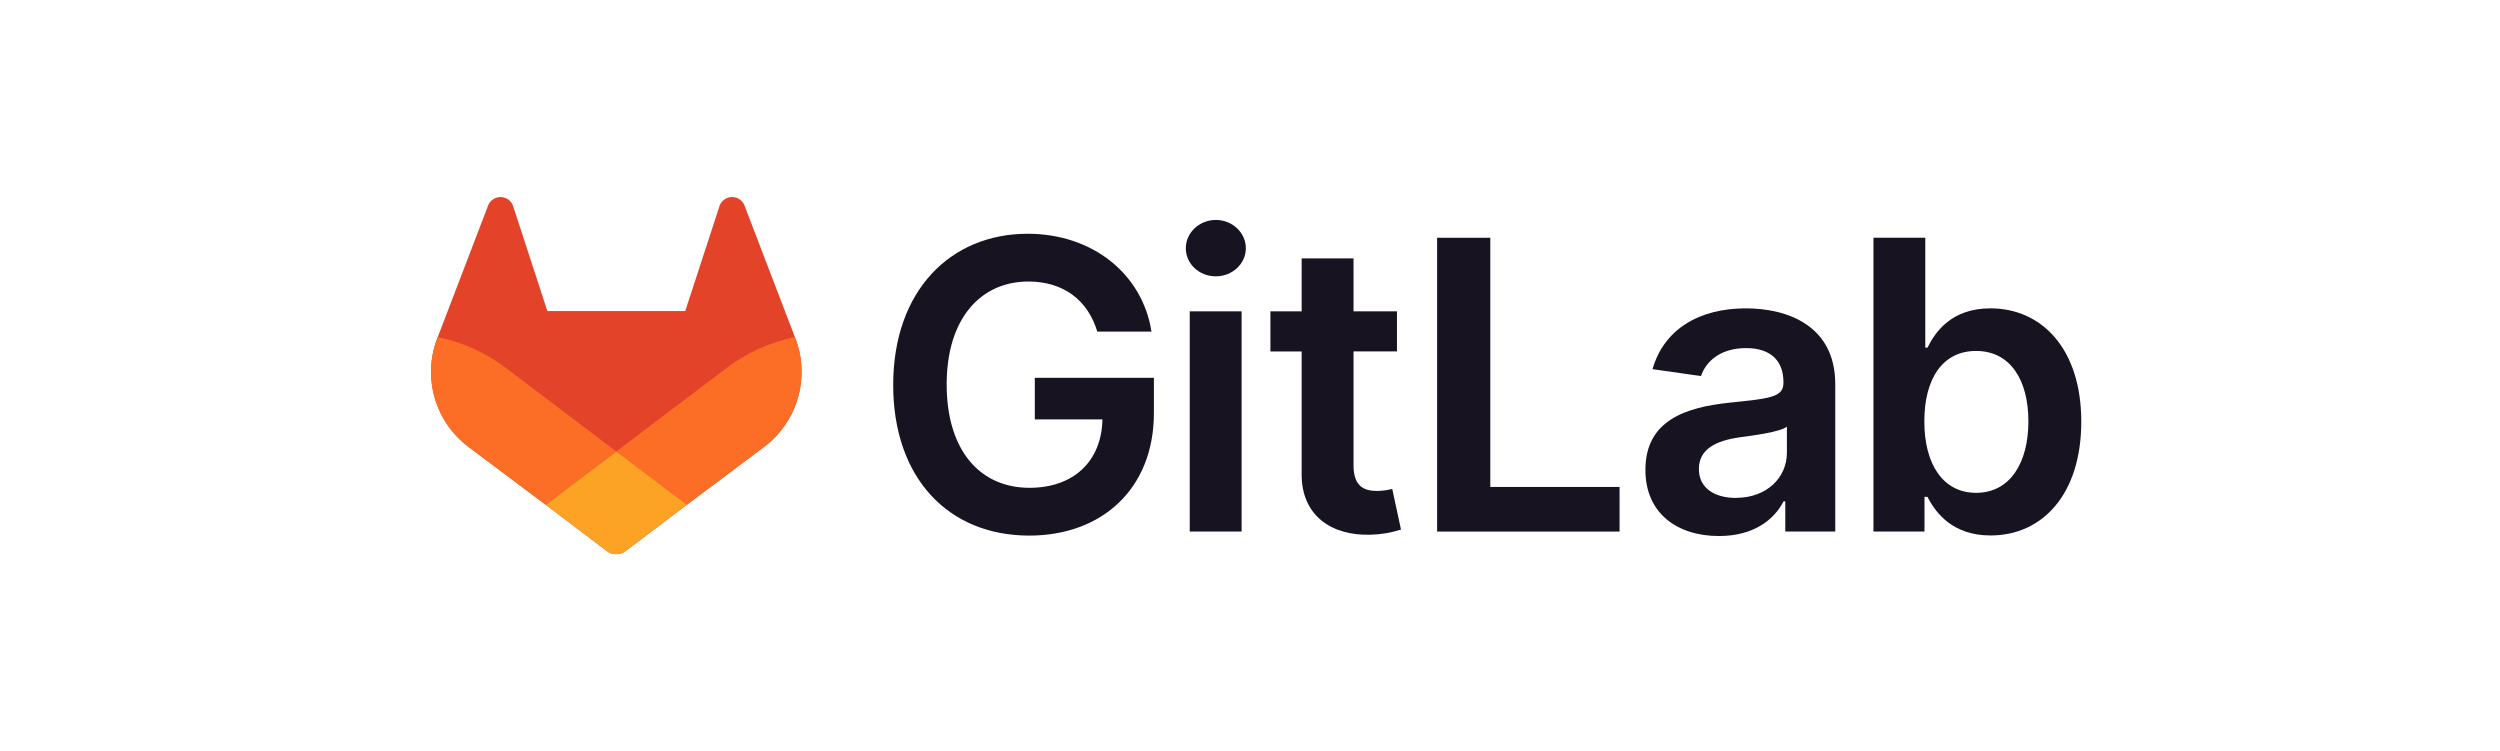 <svg xmlns="http://www.w3.org/2000/svg" width="203" height="61" viewBox="0 0 203 61" fill="none"><g clip-path="url(#clip0_234_103)"><path d="M89.1 26.925H93.5C92.766 22.243 88.716 18.981 83.445 18.981C77.208 18.981 72.528 23.571 72.528 31.258C72.528 38.807 76.997 43.49 83.572 43.49C89.473 43.49 93.697 39.691 93.697 33.541V30.676H84.026V34.053H89.519C89.45 37.456 87.18 39.61 83.596 39.61C79.605 39.61 76.87 36.617 76.87 31.212C76.87 25.841 79.651 22.86 83.503 22.86C86.377 22.86 88.343 24.396 89.1 26.925Z" fill="#171321"></path><path d="M96.606 43.163H100.819V25.28H96.606V43.163ZM98.731 22.438C100.07 22.438 101.163 21.411 101.163 20.155C101.163 18.898 100.07 17.86 98.731 17.86C97.392 17.86 96.288 18.884 96.288 20.155C96.288 21.425 97.373 22.438 98.723 22.438H98.731Z" fill="#171321"></path><path d="M113.434 25.28H109.907V20.984H105.694V25.28H103.158V28.541H105.694V38.49C105.671 41.856 108.116 43.517 111.28 43.419C112.123 43.402 112.959 43.26 113.76 42.999L113.05 39.701C112.647 39.805 112.233 39.861 111.817 39.865C110.757 39.865 109.907 39.492 109.907 37.791V28.532H113.434V25.28Z" fill="#171321"></path><path d="M116.694 43.163H131.509V39.54H121.013V19.306H116.694V43.163Z" fill="#171321"></path><path d="M139.579 43.525C142.384 43.525 144.059 42.208 144.827 40.706H144.966V43.163H149.023V31.188C149.023 26.459 145.171 25.038 141.76 25.038C138.001 25.038 135.116 26.715 134.185 29.976L138.119 30.537C138.536 29.313 139.724 28.265 141.789 28.265C143.746 28.265 144.816 29.267 144.816 31.026V31.096C144.816 32.306 143.547 32.366 140.392 32.702C136.925 33.075 133.609 34.111 133.609 38.142C133.597 41.661 136.168 43.525 139.579 43.525ZM140.964 40.431C139.207 40.431 137.949 39.627 137.949 38.079C137.949 36.459 139.357 35.784 141.233 35.515C142.339 35.364 144.551 35.084 145.096 34.643V36.751C145.107 38.736 143.5 40.426 140.964 40.426V40.431Z" fill="#171321"></path><path d="M152.125 43.163H156.268V40.345H156.511C157.175 41.65 158.56 43.479 161.633 43.479C165.846 43.479 169 40.134 169 34.241C169 28.277 165.753 25.038 161.622 25.038C158.468 25.038 157.152 26.937 156.511 28.23H156.333V19.306H152.125V43.163ZM156.256 34.218C156.256 30.738 157.745 28.497 160.457 28.497C163.262 28.497 164.706 30.885 164.706 34.218C164.706 37.551 163.24 40.018 160.457 40.018C157.768 40.018 156.256 37.688 156.256 34.218Z" fill="#171321"></path><path d="M64.586 27.478L64.545 27.37L60.45 16.678C60.367 16.468 60.22 16.29 60.029 16.17C59.887 16.079 59.725 16.022 59.557 16.005C59.389 15.987 59.219 16.01 59.061 16.07C58.903 16.13 58.762 16.226 58.648 16.351C58.534 16.476 58.45 16.626 58.405 16.788L55.641 25.259H44.447L41.683 16.788C41.637 16.626 41.554 16.476 41.44 16.352C41.326 16.227 41.184 16.131 41.026 16.071C40.869 16.011 40.699 15.989 40.531 16.006C40.363 16.023 40.201 16.079 40.059 16.17C39.868 16.29 39.721 16.468 39.638 16.678L35.545 27.372L35.502 27.478C34.913 29.019 34.841 30.711 35.296 32.297C35.751 33.883 36.709 35.279 38.025 36.273L38.041 36.284L38.075 36.311L44.304 40.984L47.395 43.322L49.272 44.743C49.493 44.909 49.761 44.999 50.037 44.999C50.313 44.999 50.582 44.909 50.802 44.743L52.68 43.322L55.77 40.984L62.044 36.284L62.061 36.271C63.377 35.277 64.335 33.882 64.791 32.297C65.246 30.71 65.174 29.019 64.586 27.478Z" fill="#E24329"></path><path d="M64.585 27.478L64.545 27.37C62.55 27.78 60.67 28.626 59.04 29.848L50.049 36.654L55.774 40.984L62.047 36.285L62.065 36.271C63.381 35.277 64.338 33.882 64.793 32.296C65.247 30.71 65.174 29.019 64.585 27.478Z" fill="#FC6D26"></path><path d="M44.304 40.984L47.395 43.322L49.272 44.743C49.492 44.909 49.761 44.999 50.037 44.999C50.313 44.999 50.582 44.909 50.802 44.743L52.679 43.322L55.77 40.984L50.045 36.654L44.304 40.984Z" fill="#FCA326"></path><path d="M41.048 29.848C39.419 28.627 37.539 27.781 35.545 27.372L35.502 27.478C34.913 29.02 34.841 30.711 35.296 32.297C35.751 33.884 36.709 35.279 38.025 36.273L38.041 36.285L38.075 36.312L44.304 40.984L50.033 36.654L41.048 29.848Z" fill="#FC6D26"></path></g><defs><clipPath id="clip0_234_103"><rect width="134" height="29" fill="white" transform="translate(35 16)"></rect></clipPath></defs></svg>